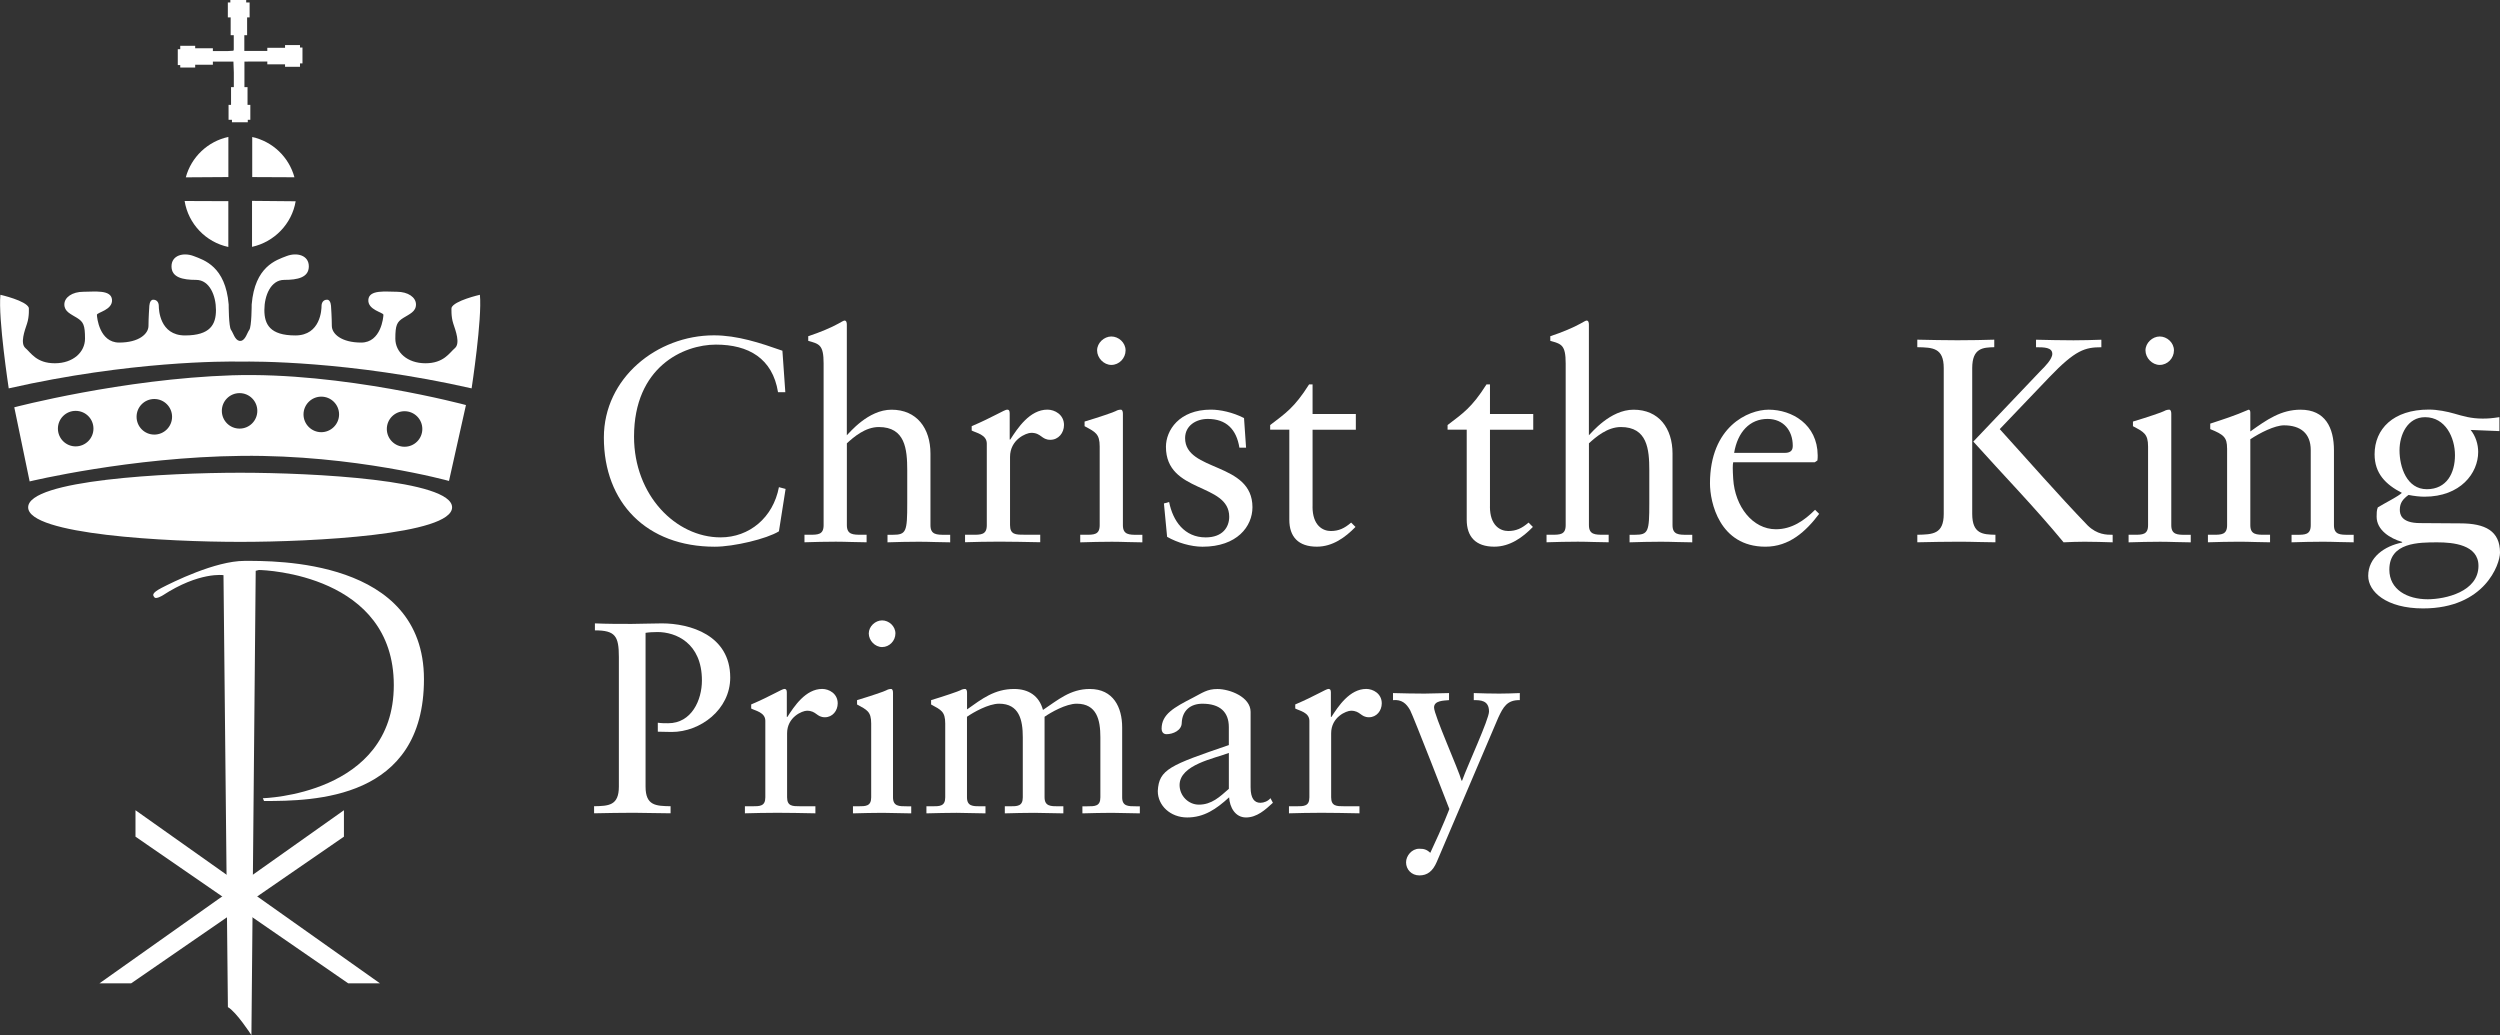 <?xml version="1.0" encoding="UTF-8"?>
<svg id="Layer_2" data-name="Layer 2" xmlns="http://www.w3.org/2000/svg" viewBox="0 0 1178.13 487.8">
  <rect x="0" y="0" width="1178.13" height="487.8" fill="#333333" stroke="none"/>
  <defs>
    <style>
      .cls-1 {
        fill: #fff;
      }
    </style>
  </defs>
  <g id="Layer_1-2" data-name="Layer 1">
    <polygon class="cls-1" points="115.14 23.47 115.14 16.58 116.45 16.58 116.45 8.21 117.63 8.21 117.63 1.17 116.02 1.17 116.02 0 108.55 0 108.55 1.17 107.37 1.17 107.37 8.21 108.7 8.21 108.7 16.58 110.16 16.58 110.16 23.33 110 23.9 107.22 24.07 100.32 24.07 100.32 22.74 91.98 22.74 91.98 21.57 84.94 21.57 84.94 23.17 83.78 23.17 83.78 30.65 84.94 30.65 84.94 31.83 91.98 31.83 91.98 30.5 100.32 30.5 100.32 29.04 107.08 29.04 110 29.04 110.19 34.17 110.19 41.07 108.88 41.07 108.88 49.41 107.71 49.41 107.71 56.46 109.31 56.46 109.31 57.62 116.77 57.62 116.77 56.46 117.97 56.46 117.97 49.41 116.65 49.41 116.65 41.07 115.19 41.07 115.19 34.32 115.19 29.03 119.1 28.99 125.97 28.99 125.97 30.32 134.33 30.32 134.33 31.48 141.37 31.48 141.37 29.88 142.54 29.88 142.54 22.39 141.37 22.39 141.37 21.23 134.33 21.23 134.33 22.54 125.97 22.54 125.97 24.01 119.24 24.01 115.14 24.01 115.14 23.47"/>
    <g>
      <path class="cls-1" d="M87.56,83.57c2.56-9.54,10.34-16.96,20.06-19.04v18.91l-20.06.13Z"/>
      <path class="cls-1" d="M87,94.72c1.74,10.78,10,19.41,20.6,21.66v-21.58l-20.6-.08Z"/>
      <path class="cls-1" d="M139.33,94.85c-1.78,10.65-10.08,19.18-20.56,21.48v-21.67l20.56.19Z"/>
      <path class="cls-1" d="M138.75,83.53c-2.58-9.48-10.23-16.84-19.89-18.96v18.88l19.89.09Z"/>
    </g>
    <path class="cls-1" d="M113.55,170.42c5.63-.13,50.97-.48,108.7,12.6,0,0,5.04-32.94,3.9-44.1,0,0-12.25,2.78-13.38,6.14,0,0-.28,4.05.83,7.42,1.12,3.36,3.38,9.35.76,11.58-2.63,2.26-5.25,7.13-13.86,7.13s-14.2-5.25-14.2-11.61.75-7.87,3.75-9.75c2.99-1.86,5.98-2.97,5.98-6.35s-3.75-5.98-8.98-5.98-13.09-1.12-13.47,3.74c-.38,4.85,7.1,5.97,7.1,7.11s-1.11,13.09-10.46,13.09-13.85-4.12-13.85-7.87-.36-8.96-.36-8.96c0,0,0-3.37-1.87-3.37s-2.62,1.49-2.62,2.98-.37,13.86-12.34,13.86-14.6-5.24-14.6-11.98,2.99-14.2,9.35-14.2,11.6-1.13,11.6-6.38-5.62-6.71-10.48-4.84c-4.85,1.87-14.96,4.84-16.45,22.81,0,0,0,10.48-1.13,11.97-1.02,1.38-1.74,4.66-3.87,5.19h-.78c-2.19-.46-2.9-3.78-3.95-5.19-1.11-1.48-1.11-11.97-1.11-11.97-1.51-17.97-11.6-20.94-16.47-22.81-4.87-1.87-10.47-.38-10.47,4.84s5.24,6.38,11.6,6.38,9.35,7.47,9.35,14.2c0,6.74-2.62,11.98-14.6,11.98s-12.34-12.35-12.34-13.86-.75-2.98-2.62-2.98-1.87,3.37-1.87,3.37c0,0-.37,5.22-.37,8.96s-4.48,7.87-13.82,7.87-10.48-11.96-10.48-13.09,7.49-2.25,7.11-7.11c-.38-4.86-8.23-3.74-13.47-3.74s-8.99,2.61-8.99,5.98,3.01,4.49,6.01,6.35c2.98,1.88,3.73,3.38,3.73,9.75s-5.61,11.61-14.22,11.61-11.22-4.87-13.83-7.13c-2.62-2.22-.4-8.22.73-11.58,1.13-3.37.84-7.42.84-7.42-1.11-3.36-13.39-6.14-13.39-6.14-1.11,11.17,3.92,44.1,3.92,44.1,57.19-12.97,102.24-12.73,108.51-12.62l.96.02Z"/>
    <g>
      <path class="cls-1" d="M210.91,239.08c0,7.81-43.76,14.15-97.75,14.15s-97.77-6.34-97.77-14.15,43.8-14.17,97.77-14.17,97.75,6.34,97.75,14.17Z"/>
      <path class="cls-1" d="M113.17,255.36c-34.55,0-99.9-3.4-99.9-16.28s65.35-16.3,99.9-16.3,99.88,3.41,99.88,16.3-65.33,16.28-99.88,16.28ZM113.17,227.04c-25.76,0-50.03,1.44-68.34,4.06-21.94,3.14-27.2,6.91-27.31,7.99,0,.04,1.24,4.26,27.4,7.98,18.31,2.61,42.54,4.04,68.24,4.04s49.95-1.44,68.25-4.04c25.93-3.69,27.35-7.87,27.37-7.98-.11-1.08-5.36-4.85-27.27-7.99-18.3-2.62-42.58-4.06-68.35-4.06Z"/>
    </g>
    <path class="cls-1" d="M13.97,226.88l-7.24-34.94s50.78-13.38,102.7-15.08c51.95-1.66,110.15,14.02,110.15,14.02l-7.99,35.77s-44.61-12.4-97.67-11.82c-52.49.55-99.95,12.04-99.95,12.04ZM35.65,193.62c-4.63,0-8.36,3.74-8.36,8.36s3.73,8.38,8.36,8.38,8.39-3.75,8.39-8.38-3.73-8.36-8.39-8.36ZM72.72,188.03c-4.63,0-8.36,3.73-8.36,8.38s3.73,8.39,8.36,8.39,8.37-3.76,8.37-8.39-3.75-8.38-8.37-8.38ZM112.9,185.26c-4.62,0-8.36,3.74-8.36,8.36s3.73,8.36,8.36,8.36,8.36-3.74,8.36-8.36-3.74-8.36-8.36-8.36ZM151.4,186.92c-4.6,0-8.37,3.75-8.37,8.37s3.78,8.38,8.37,8.38,8.39-3.75,8.39-8.38-3.75-8.37-8.39-8.37ZM190.65,193.79c-4.62,0-8.36,3.75-8.36,8.37s3.73,8.37,8.36,8.37,8.37-3.74,8.37-8.37-3.74-8.37-8.37-8.37Z"/>
    <g>
      <path class="cls-1" d="M118.48,487.8s-7.17-11.05-11.08-13.19l-2.08-203.56s-11.33-1.78-28.76,9.6c0,0-3.02,1.82-3.75.88-.75-.94-1.69-1.86,3.35-4.5,5.06-2.61,25.26-12.71,39.1-12.71s84.53-1.13,84.53,55.74-51.97,57.42-75.36,57.42l-.57-1.31s61.72-1.49,61.72-53.32-60.4-54.23-63.59-54.23l-1.49.38-2.02,218.8Z"/>
      <g>
        <polygon class="cls-1" points="63.85 381.82 63.85 394.28 164.1 463.4 179.06 463.4 63.85 381.82"/>
        <polygon class="cls-1" points="162.08 381.82 162.08 394.28 61.8 463.4 46.86 463.4 162.08 381.82"/>
      </g>
    </g>
    <g>
      <path class="cls-1" d="M370.07,184.84h-3.42c-2.59-16.01-13.96-22.44-29.28-22.44s-38.58,10.54-38.58,43.37c0,27.64,19.7,47.47,40.78,47.47,13.55,0,24.77-9.3,27.5-23.66l3.14.83-3.14,19.98c-5.75,3.55-21.2,7.25-30.24,7.25-32.02,0-52.26-20.65-52.26-51.44,0-28.04,25.03-48.17,51.85-48.17,11.09,0,21.76,3.55,32.29,7.25l1.37,19.55Z"/>
      <path class="cls-1" d="M388.13,171.29c0-8.89-2.05-9.17-7.25-10.67v-2.18c5.47-1.78,11.22-4.25,14.09-5.88,1.5-.83,2.59-1.5,3.01-1.5.83,0,1.09.83,1.09,1.92v52.13c1.22-1.09,9.98-12.04,21.07-12.04,11.9,0,18.34,8.76,18.34,20.65v33.79c0,4.51,3.01,4.51,6.84,4.51h2.46v3.55c-4.79,0-9.58-.28-14.77-.28s-9.85.13-14.77.28v-3.55h2.46c6.43,0,6.84-1.5,6.84-14.92v-15.47c0-9.98-.96-20.39-13.4-20.39-6.43,0-11.9,4.79-15.05,7.67v38.58c0,4.51,3.01,4.51,6.84,4.51h2.46v3.55c-4.79,0-9.58-.28-14.51-.28s-9.85.13-14.77.28v-3.55h2.46c3.83,0,6.56,0,6.56-4.51v-76.19h0Z"/>
      <path class="cls-1" d="M454.77,252.01h3.7c3.83,0,6.56,0,6.56-4.51v-38.45c0-4.25-5.06-5.06-7.12-6.16v-2.05c9.98-4.25,15.47-7.8,16.69-7.8.83,0,1.22.41,1.22,1.78v12.31h.28c3.42-5.34,9.17-14.09,17.51-14.09,3.42,0,7.8,2.33,7.8,7.25,0,3.7-2.59,6.97-6.43,6.97-4.25,0-4.25-3.29-9.02-3.29-2.33,0-9.98,3.14-9.98,11.35v32.15c0,4.51,2.74,4.51,6.56,4.51h7.67v3.55c-7.52-.13-13.27-.28-19.15-.28s-11.35.13-16.28.28v-3.54h-.01Z"/>
      <path class="cls-1" d="M509.08,252.01h2.59c3.83,0,6.56,0,6.56-4.51v-37.08c0-6.02-2.05-6.84-7.12-9.58v-2.18c6.43-1.92,14.09-4.51,14.64-4.92.96-.55,1.78-.68,2.46-.68s.96.83.96,1.92v52.54c0,4.51,3.01,4.51,6.84,4.51h2.33v3.55c-4.66,0-9.44-.28-14.36-.28s-9.85.13-14.92.28v-3.57h.01ZM523.72,171.97c-3.55,0-6.71-3.29-6.71-6.84s3.29-6.56,6.71-6.56,6.71,2.87,6.71,6.56-3.02,6.84-6.71,6.84Z"/>
      <path class="cls-1" d="M550.95,236.56c1.78,9.02,7.25,16.69,17.23,16.69,8.08,0,11.09-4.92,11.09-9.72,0-16.14-29.82-10.94-29.82-32.98,0-7.67,6.16-17.51,21.2-17.51,4.38,0,10.26,1.24,15.6,3.97l.96,13.96h-3.14c-1.37-8.62-6.16-13.55-14.92-13.55-5.47,0-10.67,3.14-10.67,9.04,0,16.01,31.74,11.09,31.74,32.57,0,9.04-7.25,18.61-23.53,18.61-5.47,0-11.9-1.92-16.69-4.66l-1.5-15.73,2.46-.68Z"/>
      <path class="cls-1" d="M618.53,238.74c0,9.02,4.92,11.5,8.62,11.5s6.43-1.24,9.58-3.97l2.05,2.05c-4.79,4.92-10.81,9.3-18.19,9.3-8.76,0-13-4.66-13-12.72v-42.42h-9.02v-2.18c7.12-5.47,11.35-8.08,18.34-19.15h1.64v13.96h20.39v7.39h-20.39v36.24h-.01Z"/>
      <path class="cls-1" d="M702.13,238.74c0,9.02,4.92,11.5,8.62,11.5s6.43-1.24,9.58-3.97l2.05,2.05c-4.79,4.92-10.81,9.3-18.19,9.3-8.76,0-13-4.66-13-12.72v-42.42h-9.02v-2.18c7.12-5.47,11.35-8.08,18.34-19.15h1.64v13.96h20.39v7.39h-20.39v36.24h-.01Z"/>
      <path class="cls-1" d="M737.83,171.29c0-8.89-2.05-9.17-7.25-10.67v-2.18c5.47-1.78,11.22-4.25,14.09-5.88,1.5-.83,2.59-1.5,3.01-1.5.83,0,1.09.83,1.09,1.92v52.13c1.22-1.09,9.98-12.04,21.07-12.04,11.9,0,18.34,8.76,18.34,20.65v33.79c0,4.51,3.01,4.51,6.84,4.51h2.46v3.55c-4.79,0-9.58-.28-14.77-.28s-9.85.13-14.77.28v-3.55h2.46c6.43,0,6.84-1.5,6.84-14.92v-15.47c0-9.98-.96-20.39-13.4-20.39-6.43,0-11.9,4.79-15.05,7.67v38.58c0,4.51,3.01,4.51,6.84,4.51h2.46v3.55c-4.79,0-9.58-.28-14.51-.28s-9.85.13-14.77.28v-3.55h2.46c3.83,0,6.56,0,6.56-4.51v-76.19h0Z"/>
      <path class="cls-1" d="M816.78,217.8c-.28,1.22-.28,3.29,0,7.93.83,13,9.17,23.68,20.11,23.68,7.52,0,13.4-4.11,18.47-9.17l1.92,1.92c-6.3,8.34-14.09,15.47-25.31,15.47-21.76,0-26.14-21.07-26.14-29.82,0-26.82,18.06-34.75,27.64-34.75,11.09,0,22.98,6.97,23.12,21.48,0,.83,0,1.64-.13,2.46l-1.24.83h-38.43ZM841.01,213.43c3.42,0,3.83-1.78,3.83-3.42,0-6.97-4.25-12.59-11.9-12.59-8.34,0-14.09,6.16-15.73,16.01h23.8Z"/>
      <path class="cls-1" d="M903.53,252.01c7.25-.13,12.46-.28,12.46-9.85v-68.69c0-9.58-5.2-9.72-12.46-9.85v-3.55c6.43.13,12.72.28,18.89.28s12.59-.13,17.38-.28v3.55c-5.2.13-10.39.28-10.39,9.85v68.69c0,9.58,5.2,9.72,10.94,9.85v3.55c-5.06,0-10.94-.28-16.97-.28-6.56,0-13,.13-19.84.28v-3.55h0ZM962.09,174.3c1.5-1.5,5.06-5.06,5.06-7.52,0-3.14-3.97-3.14-7.67-3.14v-3.55c5.88.13,11.9.28,17.65.28,4.51,0,8.76-.13,13.14-.28v3.55c-7.67,0-12.18,1.24-24.49,14.09l-23.4,24.49c13.81,15.19,27.23,30.65,41.46,45.42,4.51,4.38,8.89,4.38,11.76,4.38v3.55c-4.38-.13-8.89-.28-13.27-.28-3.29,0-6.58.13-9.85.28-13.55-16.42-28.32-31.61-42.55-47.47l32.15-33.81Z"/>
      <path class="cls-1" d="M1003.13,252.01h2.59c3.83,0,6.56,0,6.56-4.51v-37.08c0-6.02-2.05-6.84-7.12-9.58v-2.18c6.43-1.92,14.09-4.51,14.64-4.92.96-.55,1.78-.68,2.46-.68s.96.83.96,1.92v52.54c0,4.51,3.01,4.51,6.84,4.51h2.33v3.55c-4.66,0-9.44-.28-14.37-.28s-9.85.13-14.92.28v-3.57h.03ZM1017.77,171.97c-3.55,0-6.71-3.29-6.71-6.84s3.29-6.56,6.71-6.56,6.71,2.87,6.71,6.56c-.01,3.7-3.02,6.84-6.71,6.84Z"/>
      <path class="cls-1" d="M1049.51,211.24c0-5.06-1.5-6.43-7.93-9.02v-2.59c5.88-1.92,11.5-3.7,18.06-6.56.41,0,.83.28.83,1.37v8.89c7.8-5.6,14.51-10.26,23.68-10.26,11.63,0,15.73,8.48,15.73,19.15v35.29c0,4.51,3.01,4.51,6.84,4.51h2.46v3.55c-4.79,0-9.58-.28-14.51-.28s-9.85.13-14.77.28v-3.55h2.46c3.83,0,6.58,0,6.58-4.51v-35.44c0-7.8-4.79-11.63-12.59-11.63-4.38,0-11.35,3.55-15.88,6.56v40.5c0,4.51,3.01,4.51,6.84,4.51h2.46v3.55c-4.79,0-9.58-.28-14.51-.28s-9.85.13-14.77.28v-3.55h2.46c3.83,0,6.58,0,6.58-4.51v-36.25h-.01Z"/>
      <path class="cls-1" d="M1177.85,203.16l-13.55-.55c2.33,2.87,3.55,6.71,3.55,10.39,0,9.98-8.34,21.07-25.31,21.07-2.05,0-4.79-.28-7.52-.83-2.59,1.92-4.1,3.7-4.1,6.97,0,2.05.55,6.3,9.58,6.3,6.71,0,13.4.13,18.89.13,11.76,0,18.74,3.55,18.74,13.81,0,5.34-7.12,26.27-36.25,26.27-17.38,0-25.86-7.93-25.86-15.32,0-8.76,7.67-14.09,16.01-15.73v-.28c-5.75-1.64-12.04-5.62-12.04-11.9,0-1.5,0-3.01.55-4.38,3.83-2.33,9.44-5.06,11.35-6.84-7.67-3.97-12.86-9.17-12.86-18.19,0-11.9,8.76-21.07,25.58-21.07,4.1,0,8.76.96,12.04,1.92,3.83,1.09,7.67,2.33,13.27,2.33,2.46,0,4.38-.13,7.93-.68v6.56ZM1148.7,255.58c-8.89,0-22.72,0-22.72,12.86,0,9.44,8.48,13.96,18.06,13.96,8.34,0,23.94-3.55,23.94-15.73.01-10-12.03-11.09-19.28-11.09ZM1142.82,196.6c-8.34,0-12.04,8.34-12.04,15.6,0,7.93,3.42,18.34,12.86,18.34s13.27-7.67,13.27-16.01-4.5-17.93-14.08-17.93Z"/>
    </g>
    <g>
      <path class="cls-1" d="M280.36,293.77c5.78.25,11.54.25,17.32.25,4.36,0,8.85-.25,14.24-.25,13.21,0,32.2,5.51,32.2,25.52,0,15.14-14.11,25.65-27.58,25.65-2.57,0-4.61-.13-6.55-.13v-4.23c1.67.25,3.2.25,4.88.25,11.03,0,15.91-10.91,15.91-20.14,0-17.82-12.44-22.84-20.91-22.84-1.93,0-4.23.13-5.65.38v72.48c0,8.98,4.88,9.11,11.79,9.23v3.33c-6.28,0-11.79-.25-17.44-.25-6.16,0-12.19.13-18.61.25v-3.33c6.8-.13,11.68-.25,11.68-9.23v-61.07c0-9.88-1.67-12.58-11.29-12.58v-3.3h0Z"/>
      <path class="cls-1" d="M351.04,379.96h3.46c3.6,0,6.16,0,6.16-4.23v-36.05c0-3.98-4.75-4.75-6.66-5.78v-1.93c9.36-3.98,14.49-7.31,15.64-7.31.77,0,1.15.38,1.15,1.67v11.54h.25c3.2-5,8.6-13.21,16.42-13.21,3.2,0,7.31,2.18,7.31,6.8,0,3.46-2.43,6.55-6.03,6.55-3.98,0-3.98-3.08-8.46-3.08-2.18,0-9.36,2.95-9.36,10.64v30.15c0,4.23,2.57,4.23,6.16,4.23h7.18v3.33c-7.06-.13-12.44-.25-17.96-.25s-10.64.13-15.26.25v-3.32h-.01Z"/>
      <path class="cls-1" d="M401.96,379.96h2.43c3.6,0,6.16,0,6.16-4.23v-34.76c0-5.65-1.93-6.41-6.66-8.98v-2.05c6.03-1.8,13.21-4.23,13.73-4.61.9-.52,1.67-.65,2.31-.65s.9.77.9,1.8v49.26c0,4.23,2.82,4.23,6.41,4.23h2.18v3.33c-4.36,0-8.85-.25-13.48-.25s-9.23.13-13.98.25v-3.33h-.01ZM415.69,304.93c-3.33,0-6.28-3.08-6.28-6.41s3.08-6.16,6.28-6.16,6.28,2.7,6.28,6.16c0,3.45-2.83,6.41-6.28,6.41Z"/>
      <path class="cls-1" d="M445.44,340.97c0-5.65-1.92-6.41-6.66-8.98v-2.05c6.03-1.8,13.08-4.23,13.73-4.61.9-.52,1.67-.65,2.31-.65s.9.77.9,1.8v7.83c7.06-5,12.96-9.63,22.19-9.63,6.8,0,11.79,3.21,13.59,9.88,6.93-4.61,12.83-9.88,22.06-9.88,11.16,0,15.26,8.73,15.26,18.09v32.97c0,4.23,2.82,4.23,6.41,4.23h1.92v3.33c-4.1,0-8.6-.25-13.21-.25s-9.23.13-13.86.25v-3.33h2.31c3.6,0,6.16,0,6.16-4.23v-28.35c0-8.08-1.67-15.77-11.16-15.77-5,0-12.19,4.1-15.14,6.16v37.96c0,4.23,2.95,4.23,6.55,4.23h2.31v3.33c-4.5,0-9.11-.25-13.73-.25s-9.23.13-13.86.25v-3.33h2.31c3.6,0,6.16,0,6.16-4.23v-28.35c0-8.08-1.67-15.77-11.16-15.77-5,0-12.19,4.1-15.14,6.16v37.96c0,4.23,2.82,4.23,6.41,4.23h2.31v3.33c-4.48,0-8.98-.25-13.59-.25s-9.23.13-14.24.25v-3.33h2.7c3.6,0,6.16,0,6.16-4.23v-34.76h-.01Z"/>
      <path class="cls-1" d="M599.87,378.3c-3.6,3.33-7.56,6.93-12.69,6.93s-7.7-4.88-7.95-9.49c-6.03,5.51-11.79,9.49-19.76,9.49s-13.86-5.65-13.86-12.44c.52-10.26,5.78-12.19,33.48-21.67v-8.46c0-7.18-4.23-11.03-12.44-11.03-5.65,0-9.49,3.21-9.75,8.98,0,3.6-4.1,5.38-7.18,5.38-1.93,0-2.31-1.67-2.31-2.57,0-6.8,5.78-10.01,14.76-14.62,4.5-2.31,6.66-4.1,11.54-4.1,5.78,0,15.64,3.72,15.64,10.78v35.53c0,5.26,1.8,7.31,4.61,7.31,1.67,0,3.6-.77,4.75-2.18l1.15,2.17ZM579.1,354.82c-6.55,2.57-23.22,5.51-23.22,15.14,0,5,4.1,9.23,9.11,9.23,6.03,0,9.88-3.72,14.11-7.45v-16.92Z"/>
      <path class="cls-1" d="M607.43,379.96h3.46c3.6,0,6.16,0,6.16-4.23v-36.05c0-3.98-4.75-4.75-6.66-5.78v-1.93c9.36-3.98,14.49-7.31,15.64-7.31.77,0,1.15.38,1.15,1.67v11.54h.25c3.2-5,8.6-13.21,16.42-13.21,3.2,0,7.31,2.18,7.31,6.8,0,3.46-2.43,6.55-6.03,6.55-3.98,0-3.98-3.08-8.46-3.08-2.18,0-9.36,2.95-9.36,10.64v30.15c0,4.23,2.57,4.23,6.16,4.23h7.18v3.33c-7.06-.13-12.44-.25-17.96-.25s-10.64.13-15.26.25v-3.32h-.01Z"/>
      <path class="cls-1" d="M656.44,326.61c5,.13,9.88.25,14.88.25,3.85,0,7.7-.25,11.54-.25v3.33c-2.43.25-7.06.13-7.06,3.46,0,3.6,11.54,29.25,12.96,34.5h.25c2.7-7.45,12.69-28.98,12.69-32.58,0-5.38-4.1-5.38-7.18-5.38v-3.33c3.98.13,8.08.25,12.06.25,3.2,0,6.41-.13,9.63-.25v3.33c-6.03-.13-7.83,3.33-10.13,8.21l-28.98,67.98c-1.92,4.48-4.48,6.41-8.21,6.41s-6.28-2.82-6.28-6.16c0-3.08,2.7-6.41,6.16-6.41,2.18,0,3.46.25,5.26,1.93,6.28-13.34,8.98-20.65,8.98-20.65,0-.13-16.92-43.61-18.47-46.56-1.8-3.2-3.98-5.13-8.08-4.75v-3.33h-.01Z"/>
    </g>
  </g>
</svg>